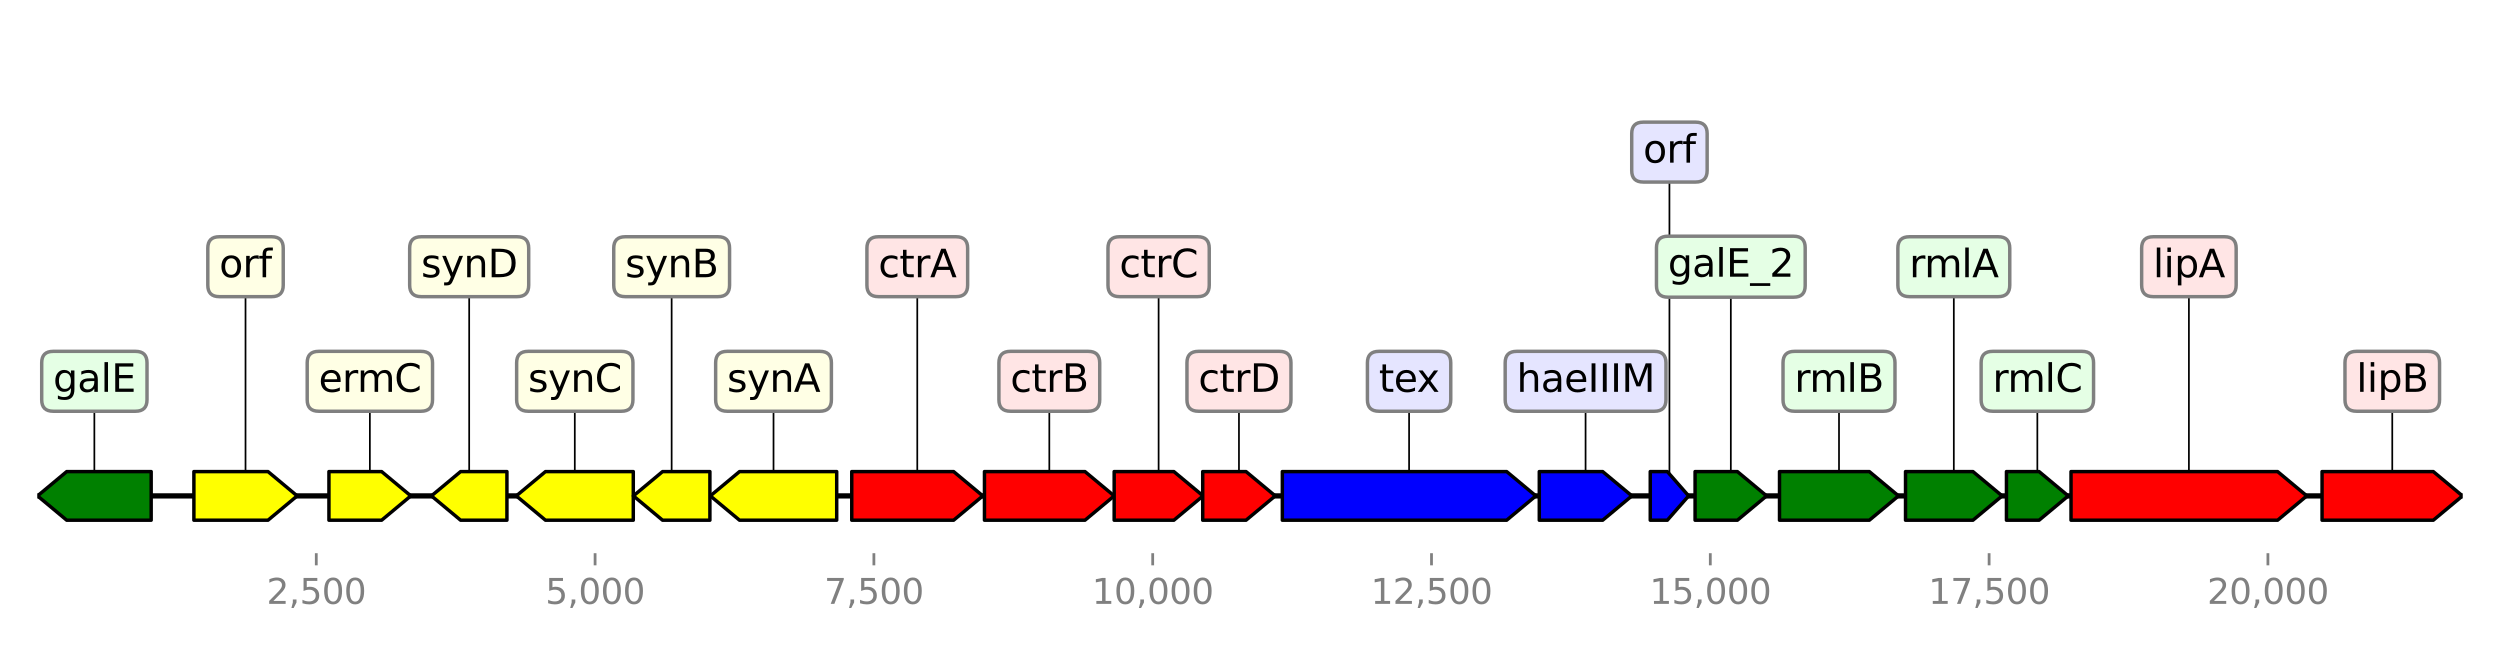 <?xml version="1.0" encoding="utf-8" standalone="no"?>
<!DOCTYPE svg PUBLIC "-//W3C//DTD SVG 1.1//EN"
  "http://www.w3.org/Graphics/SVG/1.1/DTD/svg11.dtd">
<svg height="187.2pt" version="1.1" viewBox="0 0 720 187.2" width="720pt" xmlns="http://www.w3.org/2000/svg" xmlns:xlink="http://www.w3.org/1999/xlink">
 <defs>
  <style type="text/css">*{stroke-linecap:butt;stroke-linejoin:round;}</style>
 </defs>
 <g id="figure_1">
  <g id="patch_1">
   <path d="M 0 187.2 
L 720 187.2 
L 720 0 
L 0 0 
z
" style="fill:#ffffff;"/>
  </g>
  <g id="axes_1">
   <g id="line2d_1">
    <path clip-path="url(#p1b9c3126c3)" d="M 10.8 142.818 
L 709.2 142.818 
" style="fill:none;stroke:#000000;stroke-linecap:square;stroke-width:1.5;"/>
   </g>
   <g id="line2d_2">
    <path clip-path="url(#p1b9c3126c3)" d="M 405.817 109.813 
L 405.817 142.818 
" style="fill:none;stroke:#000000;stroke-linecap:square;stroke-width:0.5;"/>
   </g>
   <g id="line2d_3">
    <path clip-path="url(#p1b9c3126c3)" d="M 630.404 76.809 
L 630.404 142.818 
" style="fill:none;stroke:#000000;stroke-linecap:square;stroke-width:0.5;"/>
   </g>
   <g id="line2d_4">
    <path clip-path="url(#p1b9c3126c3)" d="M 688.972 109.813 
L 688.972 142.818 
" style="fill:none;stroke:#000000;stroke-linecap:square;stroke-width:0.5;"/>
   </g>
   <g id="line2d_5">
    <path clip-path="url(#p1b9c3126c3)" d="M 264.175 76.809 
L 264.175 142.818 
" style="fill:none;stroke:#000000;stroke-linecap:square;stroke-width:0.5;"/>
   </g>
   <g id="line2d_6">
    <path clip-path="url(#p1b9c3126c3)" d="M 302.203 109.813 
L 302.203 142.818 
" style="fill:none;stroke:#000000;stroke-linecap:square;stroke-width:0.5;"/>
   </g>
   <g id="line2d_7">
    <path clip-path="url(#p1b9c3126c3)" d="M 222.774 109.813 
L 222.774 142.818 
" style="fill:none;stroke:#000000;stroke-linecap:square;stroke-width:0.5;"/>
   </g>
   <g id="line2d_8">
    <path clip-path="url(#p1b9c3126c3)" d="M 529.633 109.813 
L 529.633 142.818 
" style="fill:none;stroke:#000000;stroke-linecap:square;stroke-width:0.5;"/>
   </g>
   <g id="line2d_9">
    <path clip-path="url(#p1b9c3126c3)" d="M 165.54 109.813 
L 165.54 142.818 
" style="fill:none;stroke:#000000;stroke-linecap:square;stroke-width:0.5;"/>
   </g>
   <g id="line2d_10">
    <path clip-path="url(#p1b9c3126c3)" d="M 27.174 109.813 
L 27.174 142.818 
" style="fill:none;stroke:#000000;stroke-linecap:square;stroke-width:0.5;"/>
   </g>
   <g id="line2d_11">
    <path clip-path="url(#p1b9c3126c3)" d="M 70.71 76.809 
L 70.71 142.818 
" style="fill:none;stroke:#000000;stroke-linecap:square;stroke-width:0.5;"/>
   </g>
   <g id="line2d_12">
    <path clip-path="url(#p1b9c3126c3)" d="M 562.699 76.809 
L 562.699 142.818 
" style="fill:none;stroke:#000000;stroke-linecap:square;stroke-width:0.5;"/>
   </g>
   <g id="line2d_13">
    <path clip-path="url(#p1b9c3126c3)" d="M 456.644 109.813 
L 456.644 142.818 
" style="fill:none;stroke:#000000;stroke-linecap:square;stroke-width:0.5;"/>
   </g>
   <g id="line2d_14">
    <path clip-path="url(#p1b9c3126c3)" d="M 333.679 76.809 
L 333.679 142.818 
" style="fill:none;stroke:#000000;stroke-linecap:square;stroke-width:0.5;"/>
   </g>
   <g id="line2d_15">
    <path clip-path="url(#p1b9c3126c3)" d="M 106.522 109.813 
L 106.522 142.818 
" style="fill:none;stroke:#000000;stroke-linecap:square;stroke-width:0.5;"/>
   </g>
   <g id="line2d_16">
    <path clip-path="url(#p1b9c3126c3)" d="M 193.434 76.809 
L 193.434 142.818 
" style="fill:none;stroke:#000000;stroke-linecap:square;stroke-width:0.5;"/>
   </g>
   <g id="line2d_17">
    <path clip-path="url(#p1b9c3126c3)" d="M 135.124 76.809 
L 135.124 142.818 
" style="fill:none;stroke:#000000;stroke-linecap:square;stroke-width:0.5;"/>
   </g>
   <g id="line2d_18">
    <path clip-path="url(#p1b9c3126c3)" d="M 356.82 109.813 
L 356.82 142.818 
" style="fill:none;stroke:#000000;stroke-linecap:square;stroke-width:0.5;"/>
   </g>
   <g id="line2d_19">
    <path clip-path="url(#p1b9c3126c3)" d="M 498.478 76.809 
L 498.478 142.818 
" style="fill:none;stroke:#000000;stroke-linecap:square;stroke-width:0.5;"/>
   </g>
   <g id="line2d_20">
    <path clip-path="url(#p1b9c3126c3)" d="M 586.755 109.813 
L 586.755 142.818 
" style="fill:none;stroke:#000000;stroke-linecap:square;stroke-width:0.5;"/>
   </g>
   <g id="line2d_21">
    <path clip-path="url(#p1b9c3126c3)" d="M 480.797 43.804 
L 480.797 142.818 
" style="fill:none;stroke:#000000;stroke-linecap:square;stroke-width:0.5;"/>
   </g>
   <g id="patch_2">
    <path clip-path="url(#p1b9c3126c3)" d="M 369.314 135.818 
Q 401.617 135.818 433.92 135.818 
L 433.92 135.818 
Q 438.12 139.318 442.319 142.818 
Q 438.12 146.318 433.92 149.818 
L 433.92 149.818 
Q 401.617 149.818 369.314 149.818 
L 369.314 135.818 
z
" style="fill:#0000ff;stroke:#000000;stroke-linecap:round;"/>
   </g>
   <g id="patch_3">
    <path clip-path="url(#p1b9c3126c3)" d="M 596.455 135.818 
Q 626.204 135.818 655.953 135.818 
L 655.953 135.818 
Q 660.153 139.318 664.353 142.818 
Q 660.153 146.318 655.953 149.818 
L 655.953 149.818 
Q 626.204 149.818 596.455 149.818 
L 596.455 135.818 
z
" style="fill:#ff0000;stroke:#000000;stroke-linecap:round;"/>
   </g>
   <g id="patch_4">
    <path clip-path="url(#p1b9c3126c3)" d="M 668.753 135.818 
Q 684.774 135.818 700.794 135.818 
L 700.794 135.818 
Q 704.992 139.318 709.19 142.818 
Q 704.992 146.318 700.794 149.818 
L 700.794 149.818 
Q 684.774 149.818 668.753 149.818 
L 668.753 135.818 
z
" style="fill:#ff0000;stroke:#000000;stroke-linecap:round;"/>
   </g>
   <g id="patch_5">
    <path clip-path="url(#p1b9c3126c3)" d="M 245.305 135.818 
Q 259.976 135.818 274.646 135.818 
L 274.646 135.818 
Q 278.845 139.318 283.045 142.818 
Q 278.845 146.318 274.646 149.818 
L 274.646 149.818 
Q 259.976 149.818 245.305 149.818 
L 245.305 135.818 
z
" style="fill:#ff0000;stroke:#000000;stroke-linecap:round;"/>
   </g>
   <g id="patch_6">
    <path clip-path="url(#p1b9c3126c3)" d="M 283.526 135.818 
Q 298.001 135.818 312.476 135.818 
L 312.476 135.818 
Q 316.678 139.318 320.88 142.818 
Q 316.678 146.318 312.476 149.818 
L 312.476 149.818 
Q 298.001 149.818 283.526 149.818 
L 283.526 135.818 
z
" style="fill:#ff0000;stroke:#000000;stroke-linecap:round;"/>
   </g>
   <g id="patch_7">
    <path clip-path="url(#p1b9c3126c3)" d="M 240.97 149.818 
Q 226.975 149.818 212.98 149.818 
L 212.98 149.818 
Q 208.78 146.318 204.579 142.818 
Q 208.78 139.318 212.98 135.818 
L 212.98 135.818 
Q 226.975 135.818 240.97 135.818 
L 240.97 149.818 
z
" style="fill:#ffff00;stroke:#000000;stroke-linecap:round;"/>
   </g>
   <g id="patch_8">
    <path clip-path="url(#p1b9c3126c3)" d="M 512.498 135.818 
Q 525.435 135.818 538.372 135.818 
L 538.372 135.818 
Q 542.57 139.318 546.768 142.818 
Q 542.57 146.318 538.372 149.818 
L 538.372 149.818 
Q 525.435 149.818 512.498 149.818 
L 512.498 135.818 
z
" style="fill:#008000;stroke:#000000;stroke-linecap:round;"/>
   </g>
   <g id="patch_9">
    <path clip-path="url(#p1b9c3126c3)" d="M 182.386 149.818 
Q 169.741 149.818 157.096 149.818 
L 157.096 149.818 
Q 152.895 146.318 148.694 142.818 
Q 152.895 139.318 157.096 135.818 
L 157.096 135.818 
Q 169.741 135.818 182.386 135.818 
L 182.386 149.818 
z
" style="fill:#ffff00;stroke:#000000;stroke-linecap:round;"/>
   </g>
   <g id="patch_10">
    <path clip-path="url(#p1b9c3126c3)" d="M 43.538 149.818 
Q 31.375 149.818 19.212 149.818 
L 19.212 149.818 
Q 15.011 146.318 10.81 142.818 
Q 15.011 139.318 19.212 135.818 
L 19.212 135.818 
Q 31.375 135.818 43.538 135.818 
L 43.538 149.818 
z
" style="fill:#008000;stroke:#000000;stroke-linecap:round;"/>
   </g>
   <g id="patch_11">
    <path clip-path="url(#p1b9c3126c3)" d="M 55.84 135.818 
Q 66.512 135.818 77.184 135.818 
L 77.184 135.818 
Q 81.382 139.318 85.581 142.818 
Q 81.382 146.318 77.184 149.818 
L 77.184 149.818 
Q 66.512 149.818 55.84 149.818 
L 55.84 135.818 
z
" style="fill:#ffff00;stroke:#000000;stroke-linecap:round;"/>
   </g>
   <g id="patch_12">
    <path clip-path="url(#p1b9c3126c3)" d="M 548.791 135.818 
Q 558.5 135.818 568.209 135.818 
L 568.209 135.818 
Q 572.408 139.318 576.606 142.818 
Q 572.408 146.318 568.209 149.818 
L 568.209 149.818 
Q 558.5 149.818 548.791 149.818 
L 548.791 135.818 
z
" style="fill:#008000;stroke:#000000;stroke-linecap:round;"/>
   </g>
   <g id="patch_13">
    <path clip-path="url(#p1b9c3126c3)" d="M 443.315 135.818 
Q 452.445 135.818 461.574 135.818 
L 461.574 135.818 
Q 465.774 139.318 469.973 142.818 
Q 465.774 146.318 461.574 149.818 
L 461.574 149.818 
Q 452.445 149.818 443.315 149.818 
L 443.315 135.818 
z
" style="fill:#0000ff;stroke:#000000;stroke-linecap:round;"/>
   </g>
   <g id="patch_14">
    <path clip-path="url(#p1b9c3126c3)" d="M 320.88 135.818 
Q 329.478 135.818 338.076 135.818 
L 338.076 135.818 
Q 342.277 139.318 346.478 142.818 
Q 342.277 146.318 338.076 149.818 
L 338.076 149.818 
Q 329.478 149.818 320.88 149.818 
L 320.88 135.818 
z
" style="fill:#ff0000;stroke:#000000;stroke-linecap:round;"/>
   </g>
   <g id="patch_15">
    <path clip-path="url(#p1b9c3126c3)" d="M 94.735 135.818 
Q 102.322 135.818 109.909 135.818 
L 109.909 135.818 
Q 114.11 139.318 118.31 142.818 
Q 114.11 146.318 109.909 149.818 
L 109.909 149.818 
Q 102.322 149.818 94.735 149.818 
L 94.735 135.818 
z
" style="fill:#ffff00;stroke:#000000;stroke-linecap:round;"/>
   </g>
   <g id="patch_16">
    <path clip-path="url(#p1b9c3126c3)" d="M 204.451 149.818 
Q 197.634 149.818 190.817 149.818 
L 190.817 149.818 
Q 186.618 146.318 182.418 142.818 
Q 186.618 139.318 190.817 135.818 
L 190.817 135.818 
Q 197.634 135.818 204.451 135.818 
L 204.451 149.818 
z
" style="fill:#ffff00;stroke:#000000;stroke-linecap:round;"/>
   </g>
   <g id="patch_17">
    <path clip-path="url(#p1b9c3126c3)" d="M 145.996 149.818 
Q 139.324 149.818 132.652 149.818 
L 132.652 149.818 
Q 128.452 146.318 124.252 142.818 
Q 128.452 139.318 132.652 135.818 
L 132.652 135.818 
Q 139.324 135.818 145.996 135.818 
L 145.996 149.818 
z
" style="fill:#ffff00;stroke:#000000;stroke-linecap:round;"/>
   </g>
   <g id="patch_18">
    <path clip-path="url(#p1b9c3126c3)" d="M 346.382 135.818 
Q 352.619 135.818 358.856 135.818 
L 358.856 135.818 
Q 363.058 139.318 367.259 142.818 
Q 363.058 146.318 358.856 149.818 
L 358.856 149.818 
Q 352.619 149.818 346.382 149.818 
L 346.382 135.818 
z
" style="fill:#ff0000;stroke:#000000;stroke-linecap:round;"/>
   </g>
   <g id="patch_19">
    <path clip-path="url(#p1b9c3126c3)" d="M 488.184 135.818 
Q 494.277 135.818 500.371 135.818 
L 500.371 135.818 
Q 504.571 139.318 508.772 142.818 
Q 504.571 146.318 500.371 149.818 
L 500.371 149.818 
Q 494.277 149.818 488.184 149.818 
L 488.184 135.818 
z
" style="fill:#008000;stroke:#000000;stroke-linecap:round;"/>
   </g>
   <g id="patch_20">
    <path clip-path="url(#p1b9c3126c3)" d="M 577.859 135.818 
Q 582.557 135.818 587.255 135.818 
L 587.255 135.818 
Q 591.454 139.318 595.652 142.818 
Q 591.454 146.318 587.255 149.818 
L 587.255 149.818 
Q 582.557 149.818 577.859 149.818 
L 577.859 135.818 
z
" style="fill:#008000;stroke:#000000;stroke-linecap:round;"/>
   </g>
   <g id="patch_21">
    <path clip-path="url(#p1b9c3126c3)" d="M 475.273 135.818 
Q 477.731 135.818 480.19 135.818 
L 480.19 135.818 
Q 483.256 139.318 486.321 142.818 
Q 483.256 146.318 480.19 149.818 
L 480.19 149.818 
Q 477.731 149.818 475.273 149.818 
L 475.273 135.818 
z
" style="fill:#0000ff;stroke:#000000;stroke-linecap:round;"/>
   </g>
   <g id="matplotlib.axis_1">
    <g id="xtick_1">
     <g id="line2d_22">
      <defs>
       <path d="M 0 0 
L 0 3.5 
" id="ma3dacaae50" style="stroke:#808080;stroke-width:0.8;"/>
      </defs>
      <g>
       <use style="fill:#808080;stroke:#808080;stroke-width:0.8;" x="91.089" xlink:href="#ma3dacaae50" y="159.32"/>
      </g>
     </g>
     <g id="text_1">
      <!-- 2,500 -->
      <g style="fill:#808080;" transform="translate(76.775 173.918)scale(0.1 -0.1)">
       <defs>
        <path d="M 1228 531 
L 3431 531 
L 3431 0 
L 469 0 
L 469 531 
Q 828 903 1448 1529 
Q 2069 2156 2228 2338 
Q 2531 2678 2651 2914 
Q 2772 3150 2772 3378 
Q 2772 3750 2511 3984 
Q 2250 4219 1831 4219 
Q 1534 4219 1204 4116 
Q 875 4013 500 3803 
L 500 4441 
Q 881 4594 1212 4672 
Q 1544 4750 1819 4750 
Q 2544 4750 2975 4387 
Q 3406 4025 3406 3419 
Q 3406 3131 3298 2873 
Q 3191 2616 2906 2266 
Q 2828 2175 2409 1742 
Q 1991 1309 1228 531 
z
" id="DejaVuSans-32" transform="scale(0.016)"/>
        <path d="M 750 794 
L 1409 794 
L 1409 256 
L 897 -744 
L 494 -744 
L 750 256 
L 750 794 
z
" id="DejaVuSans-2c" transform="scale(0.016)"/>
        <path d="M 691 4666 
L 3169 4666 
L 3169 4134 
L 1269 4134 
L 1269 2991 
Q 1406 3038 1543 3061 
Q 1681 3084 1819 3084 
Q 2600 3084 3056 2656 
Q 3513 2228 3513 1497 
Q 3513 744 3044 326 
Q 2575 -91 1722 -91 
Q 1428 -91 1123 -41 
Q 819 9 494 109 
L 494 744 
Q 775 591 1075 516 
Q 1375 441 1709 441 
Q 2250 441 2565 725 
Q 2881 1009 2881 1497 
Q 2881 1984 2565 2268 
Q 2250 2553 1709 2553 
Q 1456 2553 1204 2497 
Q 953 2441 691 2322 
L 691 4666 
z
" id="DejaVuSans-35" transform="scale(0.016)"/>
        <path d="M 2034 4250 
Q 1547 4250 1301 3770 
Q 1056 3291 1056 2328 
Q 1056 1369 1301 889 
Q 1547 409 2034 409 
Q 2525 409 2770 889 
Q 3016 1369 3016 2328 
Q 3016 3291 2770 3770 
Q 2525 4250 2034 4250 
z
M 2034 4750 
Q 2819 4750 3233 4129 
Q 3647 3509 3647 2328 
Q 3647 1150 3233 529 
Q 2819 -91 2034 -91 
Q 1250 -91 836 529 
Q 422 1150 422 2328 
Q 422 3509 836 4129 
Q 1250 4750 2034 4750 
z
" id="DejaVuSans-30" transform="scale(0.016)"/>
       </defs>
       <use xlink:href="#DejaVuSans-32"/>
       <use x="63.623" xlink:href="#DejaVuSans-2c"/>
       <use x="95.41" xlink:href="#DejaVuSans-35"/>
       <use x="159.033" xlink:href="#DejaVuSans-30"/>
       <use x="222.656" xlink:href="#DejaVuSans-30"/>
      </g>
     </g>
    </g>
    <g id="xtick_2">
     <g id="line2d_23">
      <g>
       <use style="fill:#808080;stroke:#808080;stroke-width:0.8;" x="171.385" xlink:href="#ma3dacaae50" y="159.32"/>
      </g>
     </g>
     <g id="text_2">
      <!-- 5,000 -->
      <g style="fill:#808080;" transform="translate(157.071 173.918)scale(0.1 -0.1)">
       <use xlink:href="#DejaVuSans-35"/>
       <use x="63.623" xlink:href="#DejaVuSans-2c"/>
       <use x="95.41" xlink:href="#DejaVuSans-30"/>
       <use x="159.033" xlink:href="#DejaVuSans-30"/>
       <use x="222.656" xlink:href="#DejaVuSans-30"/>
      </g>
     </g>
    </g>
    <g id="xtick_3">
     <g id="line2d_24">
      <g>
       <use style="fill:#808080;stroke:#808080;stroke-width:0.8;" x="251.681" xlink:href="#ma3dacaae50" y="159.32"/>
      </g>
     </g>
     <g id="text_3">
      <!-- 7,500 -->
      <g style="fill:#808080;" transform="translate(237.367 173.918)scale(0.1 -0.1)">
       <defs>
        <path d="M 525 4666 
L 3525 4666 
L 3525 4397 
L 1831 0 
L 1172 0 
L 2766 4134 
L 525 4134 
L 525 4666 
z
" id="DejaVuSans-37" transform="scale(0.016)"/>
       </defs>
       <use xlink:href="#DejaVuSans-37"/>
       <use x="63.623" xlink:href="#DejaVuSans-2c"/>
       <use x="95.41" xlink:href="#DejaVuSans-35"/>
       <use x="159.033" xlink:href="#DejaVuSans-30"/>
       <use x="222.656" xlink:href="#DejaVuSans-30"/>
      </g>
     </g>
    </g>
    <g id="xtick_4">
     <g id="line2d_25">
      <g>
       <use style="fill:#808080;stroke:#808080;stroke-width:0.8;" x="331.977" xlink:href="#ma3dacaae50" y="159.32"/>
      </g>
     </g>
     <g id="text_4">
      <!-- 10,000 -->
      <g style="fill:#808080;" transform="translate(314.481 173.918)scale(0.1 -0.1)">
       <defs>
        <path d="M 794 531 
L 1825 531 
L 1825 4091 
L 703 3866 
L 703 4441 
L 1819 4666 
L 2450 4666 
L 2450 531 
L 3481 531 
L 3481 0 
L 794 0 
L 794 531 
z
" id="DejaVuSans-31" transform="scale(0.016)"/>
       </defs>
       <use xlink:href="#DejaVuSans-31"/>
       <use x="63.623" xlink:href="#DejaVuSans-30"/>
       <use x="127.246" xlink:href="#DejaVuSans-2c"/>
       <use x="159.033" xlink:href="#DejaVuSans-30"/>
       <use x="222.656" xlink:href="#DejaVuSans-30"/>
       <use x="286.279" xlink:href="#DejaVuSans-30"/>
      </g>
     </g>
    </g>
    <g id="xtick_5">
     <g id="line2d_26">
      <g>
       <use style="fill:#808080;stroke:#808080;stroke-width:0.8;" x="412.273" xlink:href="#ma3dacaae50" y="159.32"/>
      </g>
     </g>
     <g id="text_5">
      <!-- 12,500 -->
      <g style="fill:#808080;" transform="translate(394.777 173.918)scale(0.1 -0.1)">
       <use xlink:href="#DejaVuSans-31"/>
       <use x="63.623" xlink:href="#DejaVuSans-32"/>
       <use x="127.246" xlink:href="#DejaVuSans-2c"/>
       <use x="159.033" xlink:href="#DejaVuSans-35"/>
       <use x="222.656" xlink:href="#DejaVuSans-30"/>
       <use x="286.279" xlink:href="#DejaVuSans-30"/>
      </g>
     </g>
    </g>
    <g id="xtick_6">
     <g id="line2d_27">
      <g>
       <use style="fill:#808080;stroke:#808080;stroke-width:0.8;" x="492.568" xlink:href="#ma3dacaae50" y="159.32"/>
      </g>
     </g>
     <g id="text_6">
      <!-- 15,000 -->
      <g style="fill:#808080;" transform="translate(475.073 173.918)scale(0.1 -0.1)">
       <use xlink:href="#DejaVuSans-31"/>
       <use x="63.623" xlink:href="#DejaVuSans-35"/>
       <use x="127.246" xlink:href="#DejaVuSans-2c"/>
       <use x="159.033" xlink:href="#DejaVuSans-30"/>
       <use x="222.656" xlink:href="#DejaVuSans-30"/>
       <use x="286.279" xlink:href="#DejaVuSans-30"/>
      </g>
     </g>
    </g>
    <g id="xtick_7">
     <g id="line2d_28">
      <g>
       <use style="fill:#808080;stroke:#808080;stroke-width:0.8;" x="572.864" xlink:href="#ma3dacaae50" y="159.32"/>
      </g>
     </g>
     <g id="text_7">
      <!-- 17,500 -->
      <g style="fill:#808080;" transform="translate(555.369 173.918)scale(0.1 -0.1)">
       <use xlink:href="#DejaVuSans-31"/>
       <use x="63.623" xlink:href="#DejaVuSans-37"/>
       <use x="127.246" xlink:href="#DejaVuSans-2c"/>
       <use x="159.033" xlink:href="#DejaVuSans-35"/>
       <use x="222.656" xlink:href="#DejaVuSans-30"/>
       <use x="286.279" xlink:href="#DejaVuSans-30"/>
      </g>
     </g>
    </g>
    <g id="xtick_8">
     <g id="line2d_29">
      <g>
       <use style="fill:#808080;stroke:#808080;stroke-width:0.8;" x="653.16" xlink:href="#ma3dacaae50" y="159.32"/>
      </g>
     </g>
     <g id="text_8">
      <!-- 20,000 -->
      <g style="fill:#808080;" transform="translate(635.665 173.918)scale(0.1 -0.1)">
       <use xlink:href="#DejaVuSans-32"/>
       <use x="63.623" xlink:href="#DejaVuSans-30"/>
       <use x="127.246" xlink:href="#DejaVuSans-2c"/>
       <use x="159.033" xlink:href="#DejaVuSans-30"/>
       <use x="222.656" xlink:href="#DejaVuSans-30"/>
       <use x="286.279" xlink:href="#DejaVuSans-30"/>
      </g>
     </g>
    </g>
   </g>
   <g id="linkto_tex">
    <g id="patch_22">
     <a xlink:href="tex">
      <path d="M 397.117 118.436 
L 414.516 118.436 
Q 417.816 118.436 417.816 115.136 
L 417.816 104.49 
Q 417.816 101.19 414.516 101.19 
L 397.117 101.19 
Q 393.817 101.19 393.817 104.49 
L 393.817 115.136 
Q 393.817 118.436 397.117 118.436 
z
" style="fill:#e5e5ff;stroke:#808080;stroke-linejoin:miter;"/>
     </a>
    </g>
    <!-- tex -->
    <g transform="translate(397.117 112.849)scale(0.11 -0.11)">
     <defs>
      <path d="M 1172 4494 
L 1172 3500 
L 2356 3500 
L 2356 3053 
L 1172 3053 
L 1172 1153 
Q 1172 725 1289 603 
Q 1406 481 1766 481 
L 2356 481 
L 2356 0 
L 1766 0 
Q 1100 0 847 248 
Q 594 497 594 1153 
L 594 3053 
L 172 3053 
L 172 3500 
L 594 3500 
L 594 4494 
L 1172 4494 
z
" id="DejaVuSans-74" transform="scale(0.016)"/>
      <path d="M 3597 1894 
L 3597 1613 
L 953 1613 
Q 991 1019 1311 708 
Q 1631 397 2203 397 
Q 2534 397 2845 478 
Q 3156 559 3463 722 
L 3463 178 
Q 3153 47 2828 -22 
Q 2503 -91 2169 -91 
Q 1331 -91 842 396 
Q 353 884 353 1716 
Q 353 2575 817 3079 
Q 1281 3584 2069 3584 
Q 2775 3584 3186 3129 
Q 3597 2675 3597 1894 
z
M 3022 2063 
Q 3016 2534 2758 2815 
Q 2500 3097 2075 3097 
Q 1594 3097 1305 2825 
Q 1016 2553 972 2059 
L 3022 2063 
z
" id="DejaVuSans-65" transform="scale(0.016)"/>
      <path d="M 3513 3500 
L 2247 1797 
L 3578 0 
L 2900 0 
L 1881 1375 
L 863 0 
L 184 0 
L 1544 1831 
L 300 3500 
L 978 3500 
L 1906 2253 
L 2834 3500 
L 3513 3500 
z
" id="DejaVuSans-78" transform="scale(0.016)"/>
     </defs>
     <use xlink:href="#DejaVuSans-74"/>
     <use x="39.209" xlink:href="#DejaVuSans-65"/>
     <use x="98.982" xlink:href="#DejaVuSans-78"/>
    </g>
   </g>
   <g id="linkto_lipA">
    <g id="patch_23">
     <a xlink:href="lipA">
      <path d="M 620.094 85.432 
L 640.714 85.432 
Q 644.014 85.432 644.014 82.132 
L 644.014 71.486 
Q 644.014 68.186 640.714 68.186 
L 620.094 68.186 
Q 616.794 68.186 616.794 71.486 
L 616.794 82.132 
Q 616.794 85.432 620.094 85.432 
z
" style="fill:#ffe5e5;stroke:#808080;stroke-linejoin:miter;"/>
     </a>
    </g>
    <!-- lipA -->
    <g transform="translate(620.094 79.844)scale(0.11 -0.11)">
     <defs>
      <path d="M 603 4863 
L 1178 4863 
L 1178 0 
L 603 0 
L 603 4863 
z
" id="DejaVuSans-6c" transform="scale(0.016)"/>
      <path d="M 603 3500 
L 1178 3500 
L 1178 0 
L 603 0 
L 603 3500 
z
M 603 4863 
L 1178 4863 
L 1178 4134 
L 603 4134 
L 603 4863 
z
" id="DejaVuSans-69" transform="scale(0.016)"/>
      <path d="M 1159 525 
L 1159 -1331 
L 581 -1331 
L 581 3500 
L 1159 3500 
L 1159 2969 
Q 1341 3281 1617 3432 
Q 1894 3584 2278 3584 
Q 2916 3584 3314 3078 
Q 3713 2572 3713 1747 
Q 3713 922 3314 415 
Q 2916 -91 2278 -91 
Q 1894 -91 1617 61 
Q 1341 213 1159 525 
z
M 3116 1747 
Q 3116 2381 2855 2742 
Q 2594 3103 2138 3103 
Q 1681 3103 1420 2742 
Q 1159 2381 1159 1747 
Q 1159 1113 1420 752 
Q 1681 391 2138 391 
Q 2594 391 2855 752 
Q 3116 1113 3116 1747 
z
" id="DejaVuSans-70" transform="scale(0.016)"/>
      <path d="M 2188 4044 
L 1331 1722 
L 3047 1722 
L 2188 4044 
z
M 1831 4666 
L 2547 4666 
L 4325 0 
L 3669 0 
L 3244 1197 
L 1141 1197 
L 716 0 
L 50 0 
L 1831 4666 
z
" id="DejaVuSans-41" transform="scale(0.016)"/>
     </defs>
     <use xlink:href="#DejaVuSans-6c"/>
     <use x="27.783" xlink:href="#DejaVuSans-69"/>
     <use x="55.566" xlink:href="#DejaVuSans-70"/>
     <use x="119.043" xlink:href="#DejaVuSans-41"/>
    </g>
   </g>
   <g id="linkto_lipB">
    <g id="patch_24">
     <a xlink:href="lipB">
      <path d="M 678.651 118.436 
L 699.293 118.436 
Q 702.593 118.436 702.593 115.136 
L 702.593 104.49 
Q 702.593 101.19 699.293 101.19 
L 678.651 101.19 
Q 675.351 101.19 675.351 104.49 
L 675.351 115.136 
Q 675.351 118.436 678.651 118.436 
z
" style="fill:#ffe5e5;stroke:#808080;stroke-linejoin:miter;"/>
     </a>
    </g>
    <!-- lipB -->
    <g transform="translate(678.651 112.849)scale(0.11 -0.11)">
     <defs>
      <path d="M 1259 2228 
L 1259 519 
L 2272 519 
Q 2781 519 3026 730 
Q 3272 941 3272 1375 
Q 3272 1813 3026 2020 
Q 2781 2228 2272 2228 
L 1259 2228 
z
M 1259 4147 
L 1259 2741 
L 2194 2741 
Q 2656 2741 2882 2914 
Q 3109 3088 3109 3444 
Q 3109 3797 2882 3972 
Q 2656 4147 2194 4147 
L 1259 4147 
z
M 628 4666 
L 2241 4666 
Q 2963 4666 3353 4366 
Q 3744 4066 3744 3513 
Q 3744 3084 3544 2831 
Q 3344 2578 2956 2516 
Q 3422 2416 3680 2098 
Q 3938 1781 3938 1306 
Q 3938 681 3513 340 
Q 3088 0 2303 0 
L 628 0 
L 628 4666 
z
" id="DejaVuSans-42" transform="scale(0.016)"/>
     </defs>
     <use xlink:href="#DejaVuSans-6c"/>
     <use x="27.783" xlink:href="#DejaVuSans-69"/>
     <use x="55.566" xlink:href="#DejaVuSans-70"/>
     <use x="119.043" xlink:href="#DejaVuSans-42"/>
    </g>
   </g>
   <g id="linkto_ctrA">
    <g id="patch_25">
     <a xlink:href="ctrA">
      <path d="M 252.971 85.432 
L 275.379 85.432 
Q 278.679 85.432 278.679 82.132 
L 278.679 71.486 
Q 278.679 68.186 275.379 68.186 
L 252.971 68.186 
Q 249.671 68.186 249.671 71.486 
L 249.671 82.132 
Q 249.671 85.432 252.971 85.432 
z
" style="fill:#ffe5e5;stroke:#808080;stroke-linejoin:miter;"/>
     </a>
    </g>
    <!-- ctrA -->
    <g transform="translate(252.971 79.844)scale(0.11 -0.11)">
     <defs>
      <path d="M 3122 3366 
L 3122 2828 
Q 2878 2963 2633 3030 
Q 2388 3097 2138 3097 
Q 1578 3097 1268 2742 
Q 959 2388 959 1747 
Q 959 1106 1268 751 
Q 1578 397 2138 397 
Q 2388 397 2633 464 
Q 2878 531 3122 666 
L 3122 134 
Q 2881 22 2623 -34 
Q 2366 -91 2075 -91 
Q 1284 -91 818 406 
Q 353 903 353 1747 
Q 353 2603 823 3093 
Q 1294 3584 2113 3584 
Q 2378 3584 2631 3529 
Q 2884 3475 3122 3366 
z
" id="DejaVuSans-63" transform="scale(0.016)"/>
      <path d="M 2631 2963 
Q 2534 3019 2420 3045 
Q 2306 3072 2169 3072 
Q 1681 3072 1420 2755 
Q 1159 2438 1159 1844 
L 1159 0 
L 581 0 
L 581 3500 
L 1159 3500 
L 1159 2956 
Q 1341 3275 1631 3429 
Q 1922 3584 2338 3584 
Q 2397 3584 2469 3576 
Q 2541 3569 2628 3553 
L 2631 2963 
z
" id="DejaVuSans-72" transform="scale(0.016)"/>
     </defs>
     <use xlink:href="#DejaVuSans-63"/>
     <use x="54.98" xlink:href="#DejaVuSans-74"/>
     <use x="94.189" xlink:href="#DejaVuSans-72"/>
     <use x="135.303" xlink:href="#DejaVuSans-41"/>
    </g>
   </g>
   <g id="linkto_ctrB">
    <g id="patch_26">
     <a xlink:href="ctrB">
      <path d="M 290.988 118.436 
L 313.418 118.436 
Q 316.718 118.436 316.718 115.136 
L 316.718 104.49 
Q 316.718 101.19 313.418 101.19 
L 290.988 101.19 
Q 287.688 101.19 287.688 104.49 
L 287.688 115.136 
Q 287.688 118.436 290.988 118.436 
z
" style="fill:#ffe5e5;stroke:#808080;stroke-linejoin:miter;"/>
     </a>
    </g>
    <!-- ctrB -->
    <g transform="translate(290.988 112.849)scale(0.11 -0.11)">
     <use xlink:href="#DejaVuSans-63"/>
     <use x="54.98" xlink:href="#DejaVuSans-74"/>
     <use x="94.189" xlink:href="#DejaVuSans-72"/>
     <use x="135.303" xlink:href="#DejaVuSans-42"/>
    </g>
   </g>
   <g id="linkto_synA">
    <g id="patch_27">
     <a xlink:href="synA">
      <path d="M 209.406 118.436 
L 236.143 118.436 
Q 239.443 118.436 239.443 115.136 
L 239.443 104.49 
Q 239.443 101.19 236.143 101.19 
L 209.406 101.19 
Q 206.106 101.19 206.106 104.49 
L 206.106 115.136 
Q 206.106 118.436 209.406 118.436 
z
" style="fill:#ffffe5;stroke:#808080;stroke-linejoin:miter;"/>
     </a>
    </g>
    <!-- synA -->
    <g transform="translate(209.406 112.849)scale(0.11 -0.11)">
     <defs>
      <path d="M 2834 3397 
L 2834 2853 
Q 2591 2978 2328 3040 
Q 2066 3103 1784 3103 
Q 1356 3103 1142 2972 
Q 928 2841 928 2578 
Q 928 2378 1081 2264 
Q 1234 2150 1697 2047 
L 1894 2003 
Q 2506 1872 2764 1633 
Q 3022 1394 3022 966 
Q 3022 478 2636 193 
Q 2250 -91 1575 -91 
Q 1294 -91 989 -36 
Q 684 19 347 128 
L 347 722 
Q 666 556 975 473 
Q 1284 391 1588 391 
Q 1994 391 2212 530 
Q 2431 669 2431 922 
Q 2431 1156 2273 1281 
Q 2116 1406 1581 1522 
L 1381 1569 
Q 847 1681 609 1914 
Q 372 2147 372 2553 
Q 372 3047 722 3315 
Q 1072 3584 1716 3584 
Q 2034 3584 2315 3537 
Q 2597 3491 2834 3397 
z
" id="DejaVuSans-73" transform="scale(0.016)"/>
      <path d="M 2059 -325 
Q 1816 -950 1584 -1140 
Q 1353 -1331 966 -1331 
L 506 -1331 
L 506 -850 
L 844 -850 
Q 1081 -850 1212 -737 
Q 1344 -625 1503 -206 
L 1606 56 
L 191 3500 
L 800 3500 
L 1894 763 
L 2988 3500 
L 3597 3500 
L 2059 -325 
z
" id="DejaVuSans-79" transform="scale(0.016)"/>
      <path d="M 3513 2113 
L 3513 0 
L 2938 0 
L 2938 2094 
Q 2938 2591 2744 2837 
Q 2550 3084 2163 3084 
Q 1697 3084 1428 2787 
Q 1159 2491 1159 1978 
L 1159 0 
L 581 0 
L 581 3500 
L 1159 3500 
L 1159 2956 
Q 1366 3272 1645 3428 
Q 1925 3584 2291 3584 
Q 2894 3584 3203 3211 
Q 3513 2838 3513 2113 
z
" id="DejaVuSans-6e" transform="scale(0.016)"/>
     </defs>
     <use xlink:href="#DejaVuSans-73"/>
     <use x="52.1" xlink:href="#DejaVuSans-79"/>
     <use x="111.279" xlink:href="#DejaVuSans-6e"/>
     <use x="174.658" xlink:href="#DejaVuSans-41"/>
    </g>
   </g>
   <g id="linkto_rmlB">
    <g id="patch_28">
     <a xlink:href="rmlB">
      <path d="M 516.809 118.436 
L 542.456 118.436 
Q 545.756 118.436 545.756 115.136 
L 545.756 104.49 
Q 545.756 101.19 542.456 101.19 
L 516.809 101.19 
Q 513.509 101.19 513.509 104.49 
L 513.509 115.136 
Q 513.509 118.436 516.809 118.436 
z
" style="fill:#e5ffe5;stroke:#808080;stroke-linejoin:miter;"/>
     </a>
    </g>
    <!-- rmlB -->
    <g transform="translate(516.809 112.849)scale(0.11 -0.11)">
     <defs>
      <path d="M 3328 2828 
Q 3544 3216 3844 3400 
Q 4144 3584 4550 3584 
Q 5097 3584 5394 3201 
Q 5691 2819 5691 2113 
L 5691 0 
L 5113 0 
L 5113 2094 
Q 5113 2597 4934 2840 
Q 4756 3084 4391 3084 
Q 3944 3084 3684 2787 
Q 3425 2491 3425 1978 
L 3425 0 
L 2847 0 
L 2847 2094 
Q 2847 2600 2669 2842 
Q 2491 3084 2119 3084 
Q 1678 3084 1418 2786 
Q 1159 2488 1159 1978 
L 1159 0 
L 581 0 
L 581 3500 
L 1159 3500 
L 1159 2956 
Q 1356 3278 1631 3431 
Q 1906 3584 2284 3584 
Q 2666 3584 2933 3390 
Q 3200 3197 3328 2828 
z
" id="DejaVuSans-6d" transform="scale(0.016)"/>
     </defs>
     <use xlink:href="#DejaVuSans-72"/>
     <use x="39.363" xlink:href="#DejaVuSans-6d"/>
     <use x="136.775" xlink:href="#DejaVuSans-6c"/>
     <use x="164.559" xlink:href="#DejaVuSans-42"/>
    </g>
   </g>
   <g id="linkto_synC">
    <g id="patch_29">
     <a xlink:href="synC">
      <path d="M 152.093 118.436 
L 178.986 118.436 
Q 182.286 118.436 182.286 115.136 
L 182.286 104.49 
Q 182.286 101.19 178.986 101.19 
L 152.093 101.19 
Q 148.793 101.19 148.793 104.49 
L 148.793 115.136 
Q 148.793 118.436 152.093 118.436 
z
" style="fill:#ffffe5;stroke:#808080;stroke-linejoin:miter;"/>
     </a>
    </g>
    <!-- synC -->
    <g transform="translate(152.093 112.849)scale(0.11 -0.11)">
     <defs>
      <path d="M 4122 4306 
L 4122 3641 
Q 3803 3938 3442 4084 
Q 3081 4231 2675 4231 
Q 1875 4231 1450 3742 
Q 1025 3253 1025 2328 
Q 1025 1406 1450 917 
Q 1875 428 2675 428 
Q 3081 428 3442 575 
Q 3803 722 4122 1019 
L 4122 359 
Q 3791 134 3420 21 
Q 3050 -91 2638 -91 
Q 1578 -91 968 557 
Q 359 1206 359 2328 
Q 359 3453 968 4101 
Q 1578 4750 2638 4750 
Q 3056 4750 3426 4639 
Q 3797 4528 4122 4306 
z
" id="DejaVuSans-43" transform="scale(0.016)"/>
     </defs>
     <use xlink:href="#DejaVuSans-73"/>
     <use x="52.1" xlink:href="#DejaVuSans-79"/>
     <use x="111.279" xlink:href="#DejaVuSans-6e"/>
     <use x="174.658" xlink:href="#DejaVuSans-43"/>
    </g>
   </g>
   <g id="linkto_galE">
    <g id="patch_30">
     <a xlink:href="galE">
      <path d="M 15.309 118.436 
L 39.039 118.436 
Q 42.339 118.436 42.339 115.136 
L 42.339 104.49 
Q 42.339 101.19 39.039 101.19 
L 15.309 101.19 
Q 12.009 101.19 12.009 104.49 
L 12.009 115.136 
Q 12.009 118.436 15.309 118.436 
z
" style="fill:#e5ffe5;stroke:#808080;stroke-linejoin:miter;"/>
     </a>
    </g>
    <!-- galE -->
    <g transform="translate(15.309 112.849)scale(0.11 -0.11)">
     <defs>
      <path d="M 2906 1791 
Q 2906 2416 2648 2759 
Q 2391 3103 1925 3103 
Q 1463 3103 1205 2759 
Q 947 2416 947 1791 
Q 947 1169 1205 825 
Q 1463 481 1925 481 
Q 2391 481 2648 825 
Q 2906 1169 2906 1791 
z
M 3481 434 
Q 3481 -459 3084 -895 
Q 2688 -1331 1869 -1331 
Q 1566 -1331 1297 -1286 
Q 1028 -1241 775 -1147 
L 775 -588 
Q 1028 -725 1275 -790 
Q 1522 -856 1778 -856 
Q 2344 -856 2625 -561 
Q 2906 -266 2906 331 
L 2906 616 
Q 2728 306 2450 153 
Q 2172 0 1784 0 
Q 1141 0 747 490 
Q 353 981 353 1791 
Q 353 2603 747 3093 
Q 1141 3584 1784 3584 
Q 2172 3584 2450 3431 
Q 2728 3278 2906 2969 
L 2906 3500 
L 3481 3500 
L 3481 434 
z
" id="DejaVuSans-67" transform="scale(0.016)"/>
      <path d="M 2194 1759 
Q 1497 1759 1228 1600 
Q 959 1441 959 1056 
Q 959 750 1161 570 
Q 1363 391 1709 391 
Q 2188 391 2477 730 
Q 2766 1069 2766 1631 
L 2766 1759 
L 2194 1759 
z
M 3341 1997 
L 3341 0 
L 2766 0 
L 2766 531 
Q 2569 213 2275 61 
Q 1981 -91 1556 -91 
Q 1019 -91 701 211 
Q 384 513 384 1019 
Q 384 1609 779 1909 
Q 1175 2209 1959 2209 
L 2766 2209 
L 2766 2266 
Q 2766 2663 2505 2880 
Q 2244 3097 1772 3097 
Q 1472 3097 1187 3025 
Q 903 2953 641 2809 
L 641 3341 
Q 956 3463 1253 3523 
Q 1550 3584 1831 3584 
Q 2591 3584 2966 3190 
Q 3341 2797 3341 1997 
z
" id="DejaVuSans-61" transform="scale(0.016)"/>
      <path d="M 628 4666 
L 3578 4666 
L 3578 4134 
L 1259 4134 
L 1259 2753 
L 3481 2753 
L 3481 2222 
L 1259 2222 
L 1259 531 
L 3634 531 
L 3634 0 
L 628 0 
L 628 4666 
z
" id="DejaVuSans-45" transform="scale(0.016)"/>
     </defs>
     <use xlink:href="#DejaVuSans-67"/>
     <use x="63.477" xlink:href="#DejaVuSans-61"/>
     <use x="124.756" xlink:href="#DejaVuSans-6c"/>
     <use x="152.539" xlink:href="#DejaVuSans-45"/>
    </g>
   </g>
   <g id="linkto_orf">
    <g id="patch_31">
     <a xlink:href="orf">
      <path d="M 63.148 85.432 
L 78.273 85.432 
Q 81.573 85.432 81.573 82.132 
L 81.573 71.486 
Q 81.573 68.186 78.273 68.186 
L 63.148 68.186 
Q 59.848 68.186 59.848 71.486 
L 59.848 82.132 
Q 59.848 85.432 63.148 85.432 
z
" style="fill:#ffffe5;stroke:#808080;stroke-linejoin:miter;"/>
     </a>
    </g>
    <!-- orf -->
    <g transform="translate(63.148 79.844)scale(0.11 -0.11)">
     <defs>
      <path d="M 1959 3097 
Q 1497 3097 1228 2736 
Q 959 2375 959 1747 
Q 959 1119 1226 758 
Q 1494 397 1959 397 
Q 2419 397 2687 759 
Q 2956 1122 2956 1747 
Q 2956 2369 2687 2733 
Q 2419 3097 1959 3097 
z
M 1959 3584 
Q 2709 3584 3137 3096 
Q 3566 2609 3566 1747 
Q 3566 888 3137 398 
Q 2709 -91 1959 -91 
Q 1206 -91 779 398 
Q 353 888 353 1747 
Q 353 2609 779 3096 
Q 1206 3584 1959 3584 
z
" id="DejaVuSans-6f" transform="scale(0.016)"/>
      <path d="M 2375 4863 
L 2375 4384 
L 1825 4384 
Q 1516 4384 1395 4259 
Q 1275 4134 1275 3809 
L 1275 3500 
L 2222 3500 
L 2222 3053 
L 1275 3053 
L 1275 0 
L 697 0 
L 697 3053 
L 147 3053 
L 147 3500 
L 697 3500 
L 697 3744 
Q 697 4328 969 4595 
Q 1241 4863 1831 4863 
L 2375 4863 
z
" id="DejaVuSans-66" transform="scale(0.016)"/>
     </defs>
     <use xlink:href="#DejaVuSans-6f"/>
     <use x="61.182" xlink:href="#DejaVuSans-72"/>
     <use x="102.295" xlink:href="#DejaVuSans-66"/>
    </g>
   </g>
   <g id="linkto_rmlA">
    <g id="patch_32">
     <a xlink:href="rmlA">
      <path d="M 549.886 85.432 
L 575.511 85.432 
Q 578.811 85.432 578.811 82.132 
L 578.811 71.486 
Q 578.811 68.186 575.511 68.186 
L 549.886 68.186 
Q 546.586 68.186 546.586 71.486 
L 546.586 82.132 
Q 546.586 85.432 549.886 85.432 
z
" style="fill:#e5ffe5;stroke:#808080;stroke-linejoin:miter;"/>
     </a>
    </g>
    <!-- rmlA -->
    <g transform="translate(549.886 79.844)scale(0.11 -0.11)">
     <use xlink:href="#DejaVuSans-72"/>
     <use x="39.363" xlink:href="#DejaVuSans-6d"/>
     <use x="136.775" xlink:href="#DejaVuSans-6c"/>
     <use x="164.559" xlink:href="#DejaVuSans-41"/>
    </g>
   </g>
   <g id="linkto_haeIIIM">
    <g id="patch_33">
     <a xlink:href="haeIIIM">
      <path d="M 436.791 118.436 
L 476.497 118.436 
Q 479.797 118.436 479.797 115.136 
L 479.797 104.49 
Q 479.797 101.19 476.497 101.19 
L 436.791 101.19 
Q 433.491 101.19 433.491 104.49 
L 433.491 115.136 
Q 433.491 118.436 436.791 118.436 
z
" style="fill:#e5e5ff;stroke:#808080;stroke-linejoin:miter;"/>
     </a>
    </g>
    <!-- haeIIIM -->
    <g transform="translate(436.791 112.849)scale(0.11 -0.11)">
     <defs>
      <path d="M 3513 2113 
L 3513 0 
L 2938 0 
L 2938 2094 
Q 2938 2591 2744 2837 
Q 2550 3084 2163 3084 
Q 1697 3084 1428 2787 
Q 1159 2491 1159 1978 
L 1159 0 
L 581 0 
L 581 4863 
L 1159 4863 
L 1159 2956 
Q 1366 3272 1645 3428 
Q 1925 3584 2291 3584 
Q 2894 3584 3203 3211 
Q 3513 2838 3513 2113 
z
" id="DejaVuSans-68" transform="scale(0.016)"/>
      <path d="M 628 4666 
L 1259 4666 
L 1259 0 
L 628 0 
L 628 4666 
z
" id="DejaVuSans-49" transform="scale(0.016)"/>
      <path d="M 628 4666 
L 1569 4666 
L 2759 1491 
L 3956 4666 
L 4897 4666 
L 4897 0 
L 4281 0 
L 4281 4097 
L 3078 897 
L 2444 897 
L 1241 4097 
L 1241 0 
L 628 0 
L 628 4666 
z
" id="DejaVuSans-4d" transform="scale(0.016)"/>
     </defs>
     <use xlink:href="#DejaVuSans-68"/>
     <use x="63.379" xlink:href="#DejaVuSans-61"/>
     <use x="124.658" xlink:href="#DejaVuSans-65"/>
     <use x="186.182" xlink:href="#DejaVuSans-49"/>
     <use x="215.674" xlink:href="#DejaVuSans-49"/>
     <use x="245.166" xlink:href="#DejaVuSans-49"/>
     <use x="274.658" xlink:href="#DejaVuSans-4d"/>
    </g>
   </g>
   <g id="linkto_ctrC">
    <g id="patch_34">
     <a xlink:href="ctrC">
      <path d="M 322.397 85.432 
L 344.961 85.432 
Q 348.261 85.432 348.261 82.132 
L 348.261 71.486 
Q 348.261 68.186 344.961 68.186 
L 322.397 68.186 
Q 319.097 68.186 319.097 71.486 
L 319.097 82.132 
Q 319.097 85.432 322.397 85.432 
z
" style="fill:#ffe5e5;stroke:#808080;stroke-linejoin:miter;"/>
     </a>
    </g>
    <!-- ctrC -->
    <g transform="translate(322.397 79.844)scale(0.11 -0.11)">
     <use xlink:href="#DejaVuSans-63"/>
     <use x="54.98" xlink:href="#DejaVuSans-74"/>
     <use x="94.189" xlink:href="#DejaVuSans-72"/>
     <use x="135.303" xlink:href="#DejaVuSans-43"/>
    </g>
   </g>
   <g id="linkto_ermC">
    <g id="patch_35">
     <a xlink:href="ermC">
      <path d="M 91.775 118.436 
L 121.269 118.436 
Q 124.569 118.436 124.569 115.136 
L 124.569 104.49 
Q 124.569 101.19 121.269 101.19 
L 91.775 101.19 
Q 88.475 101.19 88.475 104.49 
L 88.475 115.136 
Q 88.475 118.436 91.775 118.436 
z
" style="fill:#ffffe5;stroke:#808080;stroke-linejoin:miter;"/>
     </a>
    </g>
    <!-- ermC -->
    <g transform="translate(91.775 112.849)scale(0.11 -0.11)">
     <use xlink:href="#DejaVuSans-65"/>
     <use x="61.523" xlink:href="#DejaVuSans-72"/>
     <use x="100.887" xlink:href="#DejaVuSans-6d"/>
     <use x="198.299" xlink:href="#DejaVuSans-43"/>
    </g>
   </g>
   <g id="linkto_synB">
    <g id="patch_36">
     <a xlink:href="synB">
      <path d="M 180.055 85.432 
L 206.814 85.432 
Q 210.114 85.432 210.114 82.132 
L 210.114 71.486 
Q 210.114 68.186 206.814 68.186 
L 180.055 68.186 
Q 176.755 68.186 176.755 71.486 
L 176.755 82.132 
Q 176.755 85.432 180.055 85.432 
z
" style="fill:#ffffe5;stroke:#808080;stroke-linejoin:miter;"/>
     </a>
    </g>
    <!-- synB -->
    <g transform="translate(180.055 79.844)scale(0.11 -0.11)">
     <use xlink:href="#DejaVuSans-73"/>
     <use x="52.1" xlink:href="#DejaVuSans-79"/>
     <use x="111.279" xlink:href="#DejaVuSans-6e"/>
     <use x="174.658" xlink:href="#DejaVuSans-42"/>
    </g>
   </g>
   <g id="linkto_synD">
    <g id="patch_37">
     <a xlink:href="synD">
      <path d="M 121.282 85.432 
L 148.965 85.432 
Q 152.265 85.432 152.265 82.132 
L 152.265 71.486 
Q 152.265 68.186 148.965 68.186 
L 121.282 68.186 
Q 117.982 68.186 117.982 71.486 
L 117.982 82.132 
Q 117.982 85.432 121.282 85.432 
z
" style="fill:#ffffe5;stroke:#808080;stroke-linejoin:miter;"/>
     </a>
    </g>
    <!-- synD -->
    <g transform="translate(121.282 79.844)scale(0.11 -0.11)">
     <defs>
      <path d="M 1259 4147 
L 1259 519 
L 2022 519 
Q 2988 519 3436 956 
Q 3884 1394 3884 2338 
Q 3884 3275 3436 3711 
Q 2988 4147 2022 4147 
L 1259 4147 
z
M 628 4666 
L 1925 4666 
Q 3281 4666 3915 4102 
Q 4550 3538 4550 2338 
Q 4550 1131 3912 565 
Q 3275 0 1925 0 
L 628 0 
L 628 4666 
z
" id="DejaVuSans-44" transform="scale(0.016)"/>
     </defs>
     <use xlink:href="#DejaVuSans-73"/>
     <use x="52.1" xlink:href="#DejaVuSans-79"/>
     <use x="111.279" xlink:href="#DejaVuSans-6e"/>
     <use x="174.658" xlink:href="#DejaVuSans-44"/>
    </g>
   </g>
   <g id="linkto_ctrD">
    <g id="patch_38">
     <a xlink:href="ctrD">
      <path d="M 345.144 118.436 
L 368.497 118.436 
Q 371.797 118.436 371.797 115.136 
L 371.797 104.49 
Q 371.797 101.19 368.497 101.19 
L 345.144 101.19 
Q 341.844 101.19 341.844 104.49 
L 341.844 115.136 
Q 341.844 118.436 345.144 118.436 
z
" style="fill:#ffe5e5;stroke:#808080;stroke-linejoin:miter;"/>
     </a>
    </g>
    <!-- ctrD -->
    <g transform="translate(345.144 112.849)scale(0.11 -0.11)">
     <use xlink:href="#DejaVuSans-63"/>
     <use x="54.98" xlink:href="#DejaVuSans-74"/>
     <use x="94.189" xlink:href="#DejaVuSans-72"/>
     <use x="135.303" xlink:href="#DejaVuSans-44"/>
    </g>
   </g>
   <g id="linkto_galE_2">
    <g id="patch_39">
     <a xlink:href="galE_2">
      <path d="M 480.363 85.585 
L 516.593 85.585 
Q 519.893 85.585 519.893 82.285 
L 519.893 71.333 
Q 519.893 68.033 516.593 68.033 
L 480.363 68.033 
Q 477.063 68.033 477.063 71.333 
L 477.063 82.285 
Q 477.063 85.585 480.363 85.585 
z
" style="fill:#e5ffe5;stroke:#808080;stroke-linejoin:miter;"/>
     </a>
    </g>
    <!-- galE_2 -->
    <g transform="translate(480.363 79.691)scale(0.11 -0.11)">
     <defs>
      <path d="M 3263 -1063 
L 3263 -1509 
L -63 -1509 
L -63 -1063 
L 3263 -1063 
z
" id="DejaVuSans-5f" transform="scale(0.016)"/>
     </defs>
     <use xlink:href="#DejaVuSans-67"/>
     <use x="63.477" xlink:href="#DejaVuSans-61"/>
     <use x="124.756" xlink:href="#DejaVuSans-6c"/>
     <use x="152.539" xlink:href="#DejaVuSans-45"/>
     <use x="215.723" xlink:href="#DejaVuSans-5f"/>
     <use x="265.723" xlink:href="#DejaVuSans-32"/>
    </g>
   </g>
   <g id="linkto_rmlC">
    <g id="patch_40">
     <a xlink:href="rmlC">
      <path d="M 573.865 118.436 
L 599.646 118.436 
Q 602.946 118.436 602.946 115.136 
L 602.946 104.49 
Q 602.946 101.19 599.646 101.19 
L 573.865 101.19 
Q 570.565 101.19 570.565 104.49 
L 570.565 115.136 
Q 570.565 118.436 573.865 118.436 
z
" style="fill:#e5ffe5;stroke:#808080;stroke-linejoin:miter;"/>
     </a>
    </g>
    <!-- rmlC -->
    <g transform="translate(573.865 112.849)scale(0.11 -0.11)">
     <use xlink:href="#DejaVuSans-72"/>
     <use x="39.363" xlink:href="#DejaVuSans-6d"/>
     <use x="136.775" xlink:href="#DejaVuSans-6c"/>
     <use x="164.559" xlink:href="#DejaVuSans-43"/>
    </g>
   </g>
   <g id="linkto_orf">
    <g id="patch_41">
     <a xlink:href="orf">
      <path d="M 473.234 52.427 
L 488.359 52.427 
Q 491.659 52.427 491.659 49.127 
L 491.659 38.481 
Q 491.659 35.181 488.359 35.181 
L 473.234 35.181 
Q 469.934 35.181 469.934 38.481 
L 469.934 49.127 
Q 469.934 52.427 473.234 52.427 
z
" style="fill:#e5e5ff;stroke:#808080;stroke-linejoin:miter;"/>
     </a>
    </g>
    <!-- orf -->
    <g transform="translate(473.234 46.84)scale(0.11 -0.11)">
     <use xlink:href="#DejaVuSans-6f"/>
     <use x="61.182" xlink:href="#DejaVuSans-72"/>
     <use x="102.295" xlink:href="#DejaVuSans-66"/>
    </g>
   </g>
  </g>
 </g>
 <defs>
  <clipPath id="p1b9c3126c3">
   <rect height="148.52" width="698.4" x="10.8" y="10.8"/>
  </clipPath>
 </defs>
</svg>
